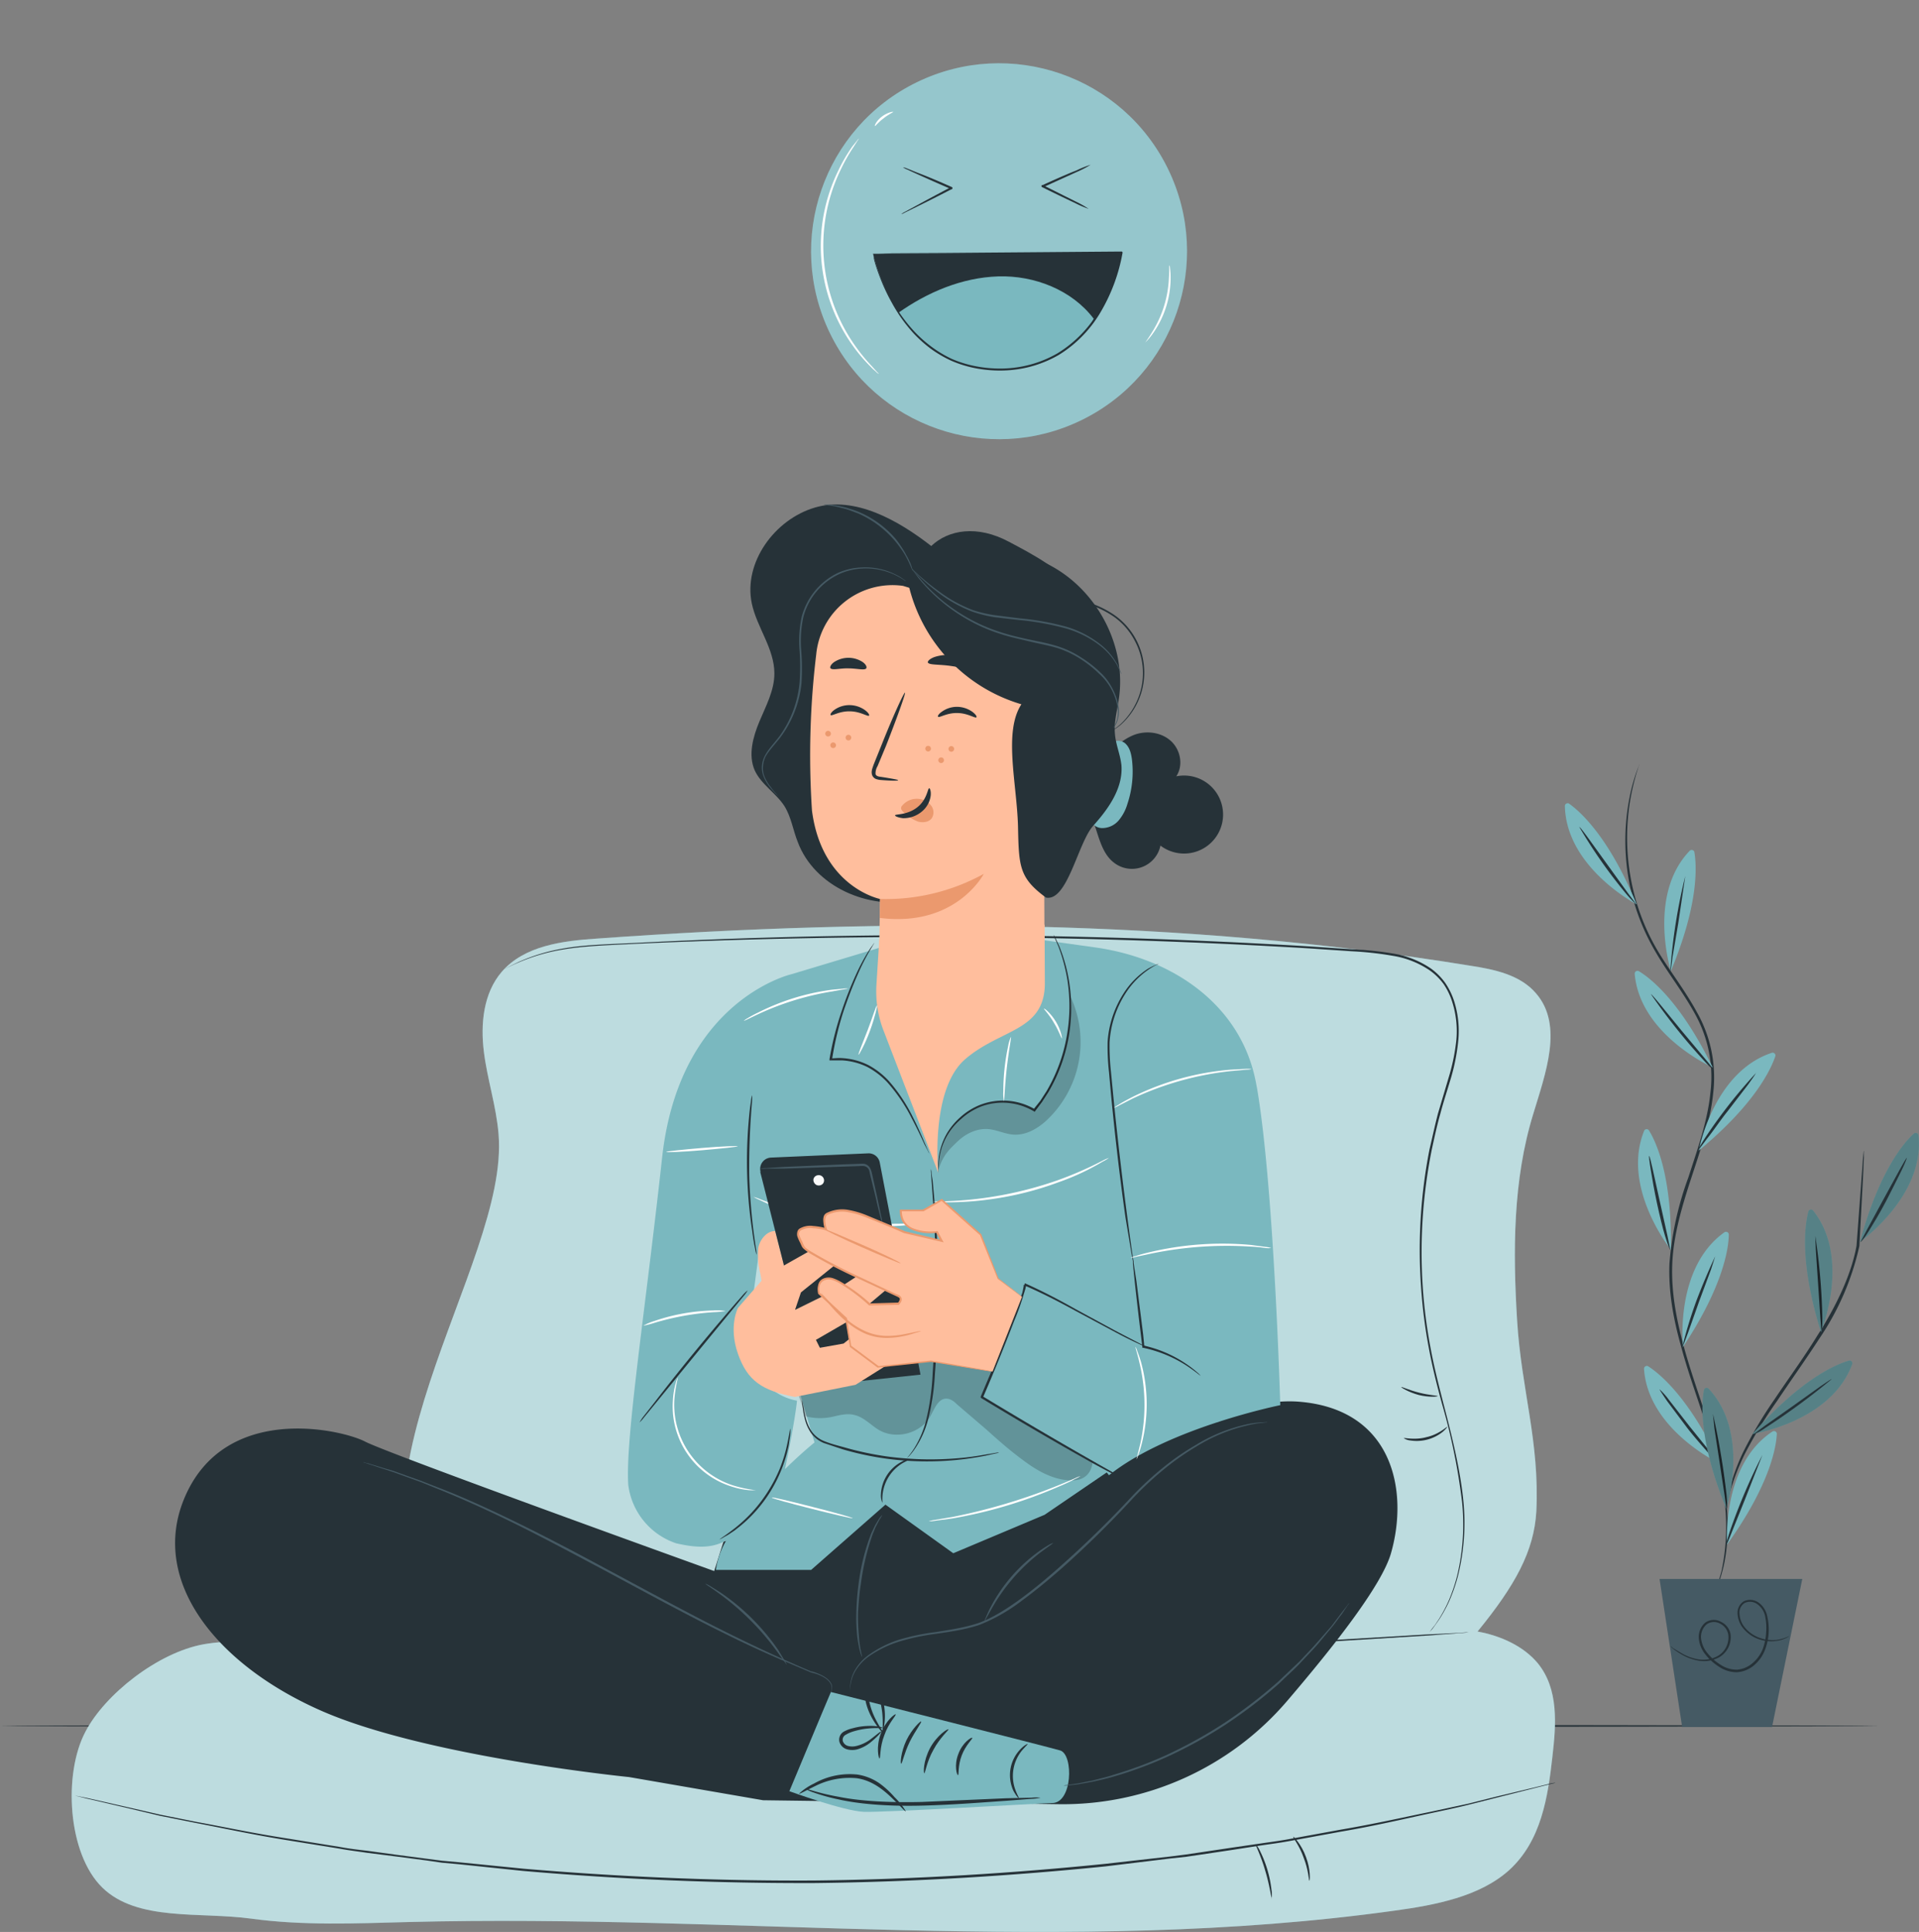 <svg xmlns="http://www.w3.org/2000/svg" width="679" height="683.6"><rect width="100%" height="100%" fill="#808080" stroke="none"/><defs><style>.a{fill:#263238}.b{fill:#7ab8bf}.c{opacity:.3}.d{fill:#455a64}.f{fill:#fff}.g{opacity:.2}.h{fill:#ffbe9d}.i{fill:#eb996e}</style></defs><g><g><path class="a" d="M665 610.7c0 .2-149 .4-332.5.4-183.7 0-332.5-.2-332.5-.4s148.8-.4 332.5-.4c183.6 0 332.4.2 332.4.4z"/></g><g><g><path class="a" d="M604.8 567.4a4.5 4.5 0 01.3-.8l1-2.1a53.5 53.5 0 003-8.5 75 75 0 00-.3-32.8 176 176 0 00-6.1-22c-2.6-8-5.6-16.2-8-25.2-2.5-9-4.4-18.7-4-28.9a113 113 0 016.7-30.5c3.3-10.2 6.8-20 7.8-30a45.8 45.8 0 00-5.5-27.9c-4.4-8-10-15-14.1-22.2a77.3 77.3 0 01-8.5-21.3 79.5 79.5 0 01-.5-33.1 61.7 61.7 0 013.5-11.7 4.6 4.6 0 01-.3.8l-.7 2.2a85.5 85.5 0 00-2.1 8.7 80.6 80.6 0 00.9 32.9 77 77 0 008.4 21c4.2 7.2 9.7 14 14.2 22.3a46.8 46.8 0 015.7 28.3c-1 10.2-4.5 20.2-7.8 30.3s-6.3 20.2-6.7 30.3 1.5 19.6 3.9 28.6c2.4 8.9 5.4 17.2 7.9 25a174 174 0 016 22.2c2.8 13.8 2 25.5-.1 33a49 49 0 01-3.1 8.6l-1.1 2a4.5 4.5 0 01-.4.8z"/></g><g><path class="b" d="M591.2 343.6s-8.4-26.9 6.7-42.6a1 1 0 011.6.4c.8 4.5 1.8 18-8.3 42.2z"/><g><path class="a" d="M596.3 310a23450.4 23450.4 0 01-2.5 16.8l-2 11.8c-.4 3-.6 5-.8 5a197 197 0 015.3-33.6z"/></g></g><g><g><path class="b" d="M601.1 407s5.1-27.7 25.9-34.5a1 1 0 011.2 1.1c-1.4 4.3-6.9 16.8-27.1 33.5z"/></g><g><path class="a" d="M621.3 379.6c.1.1-1 1.7-2.8 4.2l-7.3 9.5c-2.8 3.5-5 6.9-7.2 9.6l-3 4c-.2-.1.7-1.8 2.4-4.4a178.4 178.4 0 0118-22.9z"/></g></g><g><g><path class="b" d="M595.5 476.6s-3.1-28 14.7-40.6a1 1 0 011.5.7c0 4.5-1.7 18-16.2 39.9z"/></g><g><path class="a" d="M606.9 444.5l-1.5 4.7-4.2 11.3-4 11.3c-1.1 2.9-1.7 4.7-1.9 4.6a155.3 155.3 0 015-16.3 238.6 238.6 0 016.6-15.6z"/></g></g><g><g><path class="b" d="M611.1 546.5s-2.1-28.1 16.1-40a1 1 0 011.5.8c-.2 4.5-2.3 17.9-17.6 39.2z"/></g><g><path class="a" d="M623.6 514.8a25829.1 25829.1 0 01-6.2 15.8l-4.5 11.2c-1.1 2.8-1.8 4.6-2 4.6-.1 0 .3-2 1.3-4.9a207 207 0 0111.4-26.7z"/></g></g><g><path class="b" d="M579.1 320s-25-13-25.4-34.9a1 1 0 011.4-.8c3.7 2.6 14 11.4 24 35.7z"/><g><path class="a" d="M558.8 292.6c.2 0 1.3 1.4 3.2 4l7 9.7 7 9.7 3 4s-1.5-1.2-3.5-3.6a177 177 0 01-16.7-23.8z"/></g></g><g><path class="b" d="M606 377.7s-25.8-11.5-27.6-33.2a1 1 0 011.4-.9c3.9 2.3 14.7 10.5 26.2 34.1z"/><g><path class="a" d="M584 351.7c.2-.1 1.4 1.3 3.4 3.7l7.6 9.3 7.7 9.2c2 2.4 3.2 3.8 3 4s-1.5-1.2-3.6-3.5a213.4 213.4 0 01-18-22.7z"/></g></g><g><path class="b" d="M591.2 442.2s-17.7-22-9.4-42.2a1 1 0 011.6-.1c2.4 3.8 8.3 16 7.8 42.3z"/><g><path class="a" d="M583.5 409c.2 0 .6 1.8 1.3 4.8l2.6 11.8 2.6 11.7 1 4.9c-.2 0-.9-1.8-1.8-4.7s-1.9-7.1-2.9-11.7-1.7-8.8-2.2-11.8-.7-5-.6-5z"/></g></g><g><path class="b" d="M608.7 518s-25.6-12-27-33.7a1 1 0 011.4-.9c3.8 2.4 14.5 10.8 25.6 34.6z"/><g><path class="a" d="M587.2 491.6a25 25 0 013.3 3.7l7.4 9.5 7.5 9.3c2 2.4 3.2 4 3 4 0 .1-1.5-1.2-3.5-3.5s-4.9-5.5-7.8-9.2l-7.2-9.6s-2.8-4.1-2.7-4.2z"/></g></g><g><g><path class="a" d="M659.5 407.2a2 2 0 010 .6v1.8l-.3 6.9-1.3 24.4a94.7 94.7 0 01-14 32.5c-5.2 8-10.5 15.4-15.1 22.3a158 158 0 00-11.4 18.7 79.4 79.4 0 00-5.3 13.7l-1 4a7 7 0 01-.3 1.3 7 7 0 01.1-1.4l.8-4a72.6 72.6 0 015-14 149.2 149.2 0 0111.2-18.9c4.6-6.9 10-14.2 15-22.3 7-10.9 12.2-22 14-32l1.8-24.4.5-6.8.2-1.8a2.1 2.1 0 01.1-.6z"/></g><g><path class="b" d="M644.3 471.3s10.8-26-2.8-43a1 1 0 00-1.6.2c-1.2 4.4-3.4 17.8 4.4 42.8z"/><g><path class="a" d="M642.3 437.3a221.5 221.5 0 012.5 29c0 3-.1 5-.3 5l-.4-5-.8-12-.8-12-.2-5z"/></g><g class="c"><path d="M644.3 471.3s10.8-26-2.8-43a1 1 0 00-1.6.2c-1.2 4.4-3.4 17.8 4.4 42.8z"/></g></g><g><path class="b" d="M610.8 534s8.7-26.8-6.3-42.7a1 1 0 00-1.6.5c-.8 4.4-2 18 8 42.2z"/><g><path class="a" d="M606.1 500.3a270.3 270.3 0 014.8 28.6c.3 3.1.3 5 .1 5-.1 0-.4-1.8-.8-4.9l-1.8-11.9-1.8-11.8-.5-5z"/></g><g class="c"><path d="M610.8 534s8.7-26.8-6.3-42.7a1 1 0 00-1.6.5c-.8 4.4-2 18 8 42.2z"/></g></g><g><path class="b" d="M658 439.5s23.2-16.2 20.8-37.9a1 1 0 00-1.5-.6c-3.4 3-12.4 13.2-19.2 38.5z"/><g class="c"><path d="M658 439.5s23.2-16.2 20.8-37.9a1 1 0 00-1.5-.6c-3.4 3-12.4 13.2-19.2 38.5z"/></g><g><path class="a" d="M674.7 409.7c0 .1-.6 1.9-2 4.7s-3.2 6.5-5.4 10.7-4.4 7.8-6 10.4-2.9 4.1-3 4l2.3-4.4 5.7-10.5 5.8-10.6c1.5-2.7 2.4-4.3 2.6-4.3z"/></g></g><g><path class="b" d="M620.1 507.4s27.9-4.3 35.3-24.8a1 1 0 00-1-1.2c-4.4 1.2-17 6.3-34.3 26z"/><g class="c"><path d="M620.1 507.4s27.9-4.3 35.3-24.8a1 1 0 00-1-1.2c-4.4 1.2-17 6.3-34.3 26z"/></g><g><path class="a" d="M648.1 488a248 248 0 01-23.4 17.2 20.5 20.5 0 01-4.4 2.4l4-3 9.8-6.9 9.8-7c2.5-1.7 4.1-2.8 4.2-2.7z"/></g></g></g><g><path class="d" d="M587.2 558.7l8 52.4H627l10.7-52.4z"/></g><g><path class="a" d="M633.1 578.9l-.2.2a9 9 0 01-.9.5 11.7 11.7 0 01-3.5 1 13.1 13.1 0 01-5.9-.5 12.3 12.3 0 01-6.3-4.6 8.9 8.9 0 01-1.5-4.4 4.8 4.8 0 012.2-4.5 5.2 5.2 0 015.3.5 7.8 7.8 0 013 4.8 20.5 20.5 0 01.5 5.9 19.6 19.6 0 01-1.3 6 13.3 13.3 0 01-3.7 5.3 10.3 10.3 0 01-6.2 2.6 11.2 11.2 0 01-6.3-1.9 19.1 19.1 0 01-4.8-4.3 10.5 10.5 0 01-2.4-5.7 6.7 6.7 0 012.2-5.6 5.2 5.2 0 015.7-.3 6 6 0 013.3 4.2 8.2 8.2 0 01-4 8.3 11.3 11.3 0 01-7.8 1.1 17.6 17.6 0 01-5.5-2.1 29.3 29.3 0 01-3-2 6.4 6.4 0 01-1-1 8 8 0 011 .8l3.2 1.9a17.8 17.8 0 005.4 2 10.8 10.8 0 007.3-1.2 7.6 7.6 0 003.6-7.6 5.3 5.3 0 00-2.9-3.8 4.4 4.4 0 00-4.8.3 5.9 5.9 0 00-1.9 5 9.7 9.7 0 002.3 5.2 18.4 18.4 0 004.5 4 10.4 10.4 0 005.9 1.8 9.5 9.5 0 005.6-2.4 12.5 12.5 0 003.5-4.9 18.8 18.8 0 001.2-5.8 19.8 19.8 0 00-.3-5.6 7 7 0 00-2.7-4.4 4.4 4.4 0 00-4.6-.5 4 4 0 00-1.8 3.9 8.3 8.3 0 001.3 4 11.9 11.9 0 006 4.5 13 13 0 005.6.7 14.9 14.9 0 004.7-1.4z"/></g></g><g><path class="b" d="M157.3 581.7c-16.4-1.6-69-2.8-85.2.1s-35 17.7-41.9 31c-7.8 14.7-6.4 43 6 55.1s34.5 8.5 52.7 11 37 1.7 55.5 1.2c116.4-3 233.7 12 348.8-4 14.7-2 30.3-5 40.7-14.3 11.5-10.4 13.8-26 15.4-40.3 1.3-11.3 2.3-23.8-5.2-33-5-6-13-9.7-21.3-11.2 13.4-16.4 20-28.5 20.8-42.5 1.2-24.8-5.3-43.1-6.8-67.6s-1.5-49.6 5.7-73c4.3-14.3 10.8-31.4 1-42.7-5.6-6.6-14.8-8.5-23.3-9.8-101.9-16.6-205.9-17-308.9-9.6-12.2.8-25.8 2.5-33.8 11.8-6.5 7.6-7.5 18.4-6.3 28.2s4.4 19.3 5.2 29.2c4 46.8-62.4 126.9-19.1 180.5"/><g opacity=".5"><path class="f" d="M157.3 581.7c-16.4-1.6-69-2.8-85.2.1s-35 17.7-41.9 31c-7.8 14.7-6.4 43 6 55.1s34.5 8.5 52.7 11 37 1.7 55.5 1.2c116.4-3 233.7 12 348.8-4 14.7-2 30.3-5 40.7-14.3 11.5-10.4 13.8-26 15.4-40.3 1.3-11.3 2.3-23.8-5.2-33-5-6-13-9.7-21.3-11.2 13.4-16.4 20-28.5 20.8-42.5 1.2-24.8-5.3-43.1-6.8-67.6s-1.5-49.6 5.7-73c4.3-14.3 10.8-31.4 1-42.7-5.6-6.6-14.8-8.5-23.3-9.8-101.9-16.6-205.9-17-308.9-9.6-12.2.8-25.8 2.5-33.8 11.8-6.5 7.6-7.5 18.4-6.3 28.2s4.4 19.3 5.2 29.2c4 46.8-62.4 126.9-19.1 180.5"/></g><g><path class="a" d="M178.3 343s1.8-1 5.2-2.6a65.4 65.4 0 0116-4.8c7.2-1.3 16.1-1.5 26.4-2a2063.9 2063.9 0 01126.2-2.6c34.3.3 72 1.5 111.5 3.9l14.8 1a117.3 117.3 0 0114.5 1.5 33 33 0 0113.4 5.3 22.4 22.4 0 015 5 25 25 0 013.2 6.5A35 35 0 01516 368a70.6 70.6 0 01-2.6 13.4c-1.3 4.4-2.7 8.6-3.8 12.8-1.2 4.2-2.1 8.5-3 12.6a184.5 184.5 0 00-3.2 48.4 181.3 181.3 0 002.8 21.9c1.3 7 3 13.5 4.6 19.8 3.3 12.5 6 24 7 34.3a77.6 77.6 0 01-1.9 26.3 59.3 59.3 0 01-3.2 9.2 50.6 50.6 0 01-3.4 6.2l-1.4 2-1.1 1.5-1 1.1.9-1.2 1.1-1.4 1.4-2.1a52.2 52.2 0 003.3-6.2 59.6 59.6 0 003.1-9.1 77.7 77.7 0 001.7-26.2 217 217 0 00-7-34.3c-1.7-6.2-3.4-12.8-4.7-19.8a181.6 181.6 0 01-2.8-22 184.8 184.8 0 013-48.5c1-4.2 1.9-8.5 3-12.7l3.8-12.8a70.1 70.1 0 002.7-13.2 34.2 34.2 0 00-1.5-13.6 24.2 24.2 0 00-3-6.2 21.6 21.6 0 00-5-4.9 32.3 32.3 0 00-13-5.1 117 117 0 00-14.5-1.6l-14.7-1a2248.4 2248.4 0 00-237.7-1.7c-10.3.5-19.2.8-26.3 2a66.9 66.9 0 00-16 4.6 86.6 86.6 0 00-5.3 2.5z"/></g><g><path class="a" d="M550.2 630.9l-1.3.3-4 1-15 3.8-10.7 2.7c-4 1-8.4 1.9-13 2.9-9.3 2-19.9 4.5-31.7 6.5l-18.6 3.4c-3.2.6-6.5 1-9.8 1.5l-10.3 1.6-10.7 1.6-5.4.8-5.6.6-23 2.8c-31.6 3.2-66.4 5.5-103 5.9A1149 1149 0 01185 662l-23-2.4-5.6-.5-5.5-.8-10.7-1.4-10.3-1.3c-3.3-.5-6.7-.9-9.9-1.5l-18.6-3c-11.8-1.9-22.4-4.2-31.8-6l-13-2.6-10.9-2.6-15-3.5-4-1a38 38 0 01.1 0l4 .8 15 3.4 10.9 2.5 13 2.6c9.4 1.7 20 4 31.8 5.8l18.6 3c3.2.6 6.5 1 10 1.4l10.2 1.4 10.7 1.4 5.4.7 5.6.5 23 2.3c31.7 2.7 66.5 4.4 103.1 4.2 36.6-.4 71.4-2.7 103-5.9l23-2.6 5.5-.7 5.4-.8 10.7-1.6 10.3-1.5c3.3-.5 6.6-.9 9.8-1.5l18.6-3.4c11.8-2 22.4-4.4 31.7-6.3l13-2.8 10.8-2.7 15-3.6 4-1 1.3-.2z"/></g><g><g><path class="a" d="M157.3 581.7h.9l2.7.2 10.6.8 16.7 1c6.5.4 13.9 1 22 1.2 8.3.4 17.3.8 27 1l14.9.5 15.8.2c21.7.3 45.6.2 70.6-.4 50-1.2 95.3-3.8 128.1-5.6l38.8-2.3 10.6-.5 2.7-.2h1l-1 .1-2.7.2-10.6.8-38.8 2.4c-32.7 2-78 4.6-128.1 5.9-25 .5-48.9.6-70.6.3l-15.9-.2-15-.5c-9.6-.2-18.5-.7-26.7-1.1-8.2-.3-15.6-1-22.2-1.3s-12-.8-16.6-1.2l-10.6-.9-2.7-.2-1-.2z"/></g></g><g><path class="a" d="M450 671.7c-.2 0-.7-4.4-2.3-9.7-1.5-5.3-3.6-9.3-3.4-9.4a9.4 9.4 0 011.6 2.5 41.3 41.3 0 014 13.7 9.3 9.3 0 010 3z"/></g><g><path class="a" d="M463.3 665.5c-.2 0-.3-3.8-2-8.1-1.5-4.4-4-7.3-3.7-7.5.1-.1 2.9 2.7 4.5 7.2 1.7 4.5 1.4 8.4 1.2 8.4z"/></g><g><path class="a" d="M496.7 508.9c0-.3 3.8.8 8.1-.4 4.5-1 7.1-3.8 7.3-3.6 0 0-.5.8-1.7 1.8a14.7 14.7 0 01-11.3 3 5.4 5.4 0 01-2.4-.8z"/></g><g><path class="a" d="M495.8 490.8c.1-.2 2.8 1.1 6.4 2 3.5.9 6.5 1 6.5 1.2 0 .2-3 .5-6.7-.4-3.7-1-6.3-2.7-6.2-2.8z"/></g></g><g><g><g transform="translate(264.6)"><circle class="b" cx="66.5" cy="66.5" r="66.5" transform="rotate(-25.9 126.4 29)"/></g><g class="g" transform="translate(264.6)"><circle class="f" cx="66.5" cy="66.5" r="66.5" transform="rotate(-25.9 126.4 29)"/></g><g><path class="a" d="M318.9 75.8a5.8 5.8 0 011.2-.8l3.7-2a733.4 733.4 0 0112.7-6.8v.7a704.5 704.5 0 01-15.7-7 5.4 5.4 0 01-1.3-.7 5.3 5.3 0 011.4.4l3.7 1.5c3.2 1.2 7.5 3 12.2 5.1a.4.4 0 01.2.5.4.4 0 01-.1.2l-.7.3a693.3 693.3 0 01-16 8 5.7 5.7 0 01-1.3.6z"/></g><g><path class="a" d="M385.2 73.9a36.2 36.2 0 01-4.9-2.1 647 647 0 01-11.6-5.6.4.4 0 010-.7h.2c4.6-2.1 8.9-4 12-5.2a36.7 36.7 0 015-2 37 37 0 01-4.8 2.5l-11.9 5.4h-.2v-.7l11.6 5.8a36.2 36.2 0 014.6 2.6z"/></g><g><path class="a" d="M308.9 89.8l88-.4s-5.8 40.6-42.6 41.3-45.4-41-45.4-41z"/></g><g><path class="b" d="M387 112.8c-7.7-10.2-21-15.4-33.8-15s-25.1 5.6-35.5 13c0 0 11.5 20.4 36.6 20s32.7-18 32.7-18z"/></g><g><path class="a" d="M308.9 89.8a3.6 3.6 0 01.1.5l.5 1.6c.4 1.4 1 3.4 2 6a71.2 71.2 0 004.4 9 55.8 55.8 0 008 10.8 46.6 46.6 0 005.7 5 42.1 42.1 0 007.2 4.3 40.5 40.5 0 008.5 2.6 45 45 0 009.5.8 40.4 40.4 0 0019.4-5.4 43.2 43.2 0 0015-15.6 62.2 62.2 0 007.2-20l.4.4h-87.5a4.1 4.1 0 01-.4 0 2.6 2.6 0 01.4 0h1.2l5-.2 18.4-.1 63-.5a.4.4 0 01.3.4 62.7 62.7 0 01-7.4 20.4 43.8 43.8 0 01-15.2 15.8 41 41 0 01-19.8 5.5 45.6 45.6 0 01-9.6-.8 41 41 0 01-8.7-2.7 42.7 42.7 0 01-7.3-4.3 46.9 46.9 0 01-5.8-5.2 55.4 55.4 0 01-7.8-10.9 68.7 68.7 0 01-4.3-9.2 62.8 62.8 0 01-2-6l-.3-1.7a3 3 0 01-.1-.5z"/></g><g><path class="f" d="M311 132.3a4.2 4.2 0 01-.8-.5c-.4-.5-1.2-1-2-1.9a56.6 56.6 0 01-6.4-7.5 60.6 60.6 0 01-5.2-62 56.6 56.6 0 015-8.6l1.7-2.1a4 4 0 01.6-.7 4.3 4.3 0 01-.5.8L302 52a64.1 64.1 0 00-4.8 8.6 61.5 61.5 0 005.2 61.5 64.2 64.2 0 006.2 7.6l1.8 2a4.3 4.3 0 01.6.6z"/></g><g><path class="f" d="M316 39.6c0 .2-1.7.9-3.4 2.3-1.8 1.3-2.9 2.8-3 2.7-.3-.1.6-2 2.5-3.4s3.9-1.8 4-1.6z"/></g><g><path class="f" d="M405.2 121.2s1-1.3 2.4-3.6a39.2 39.2 0 006-19.4c.2-2.7 0-4.3.2-4.3a3.3 3.3 0 01.2 1.1 23.3 23.3 0 01.2 3.2 34.2 34.2 0 01-6.2 19.7 23.6 23.6 0 01-2 2.5l-.8.8z"/></g></g></g><g><g><g><path class="a" d="M391.1 269.4a19.5 19.5 0 0110-9.3c4.3-1.7 9.6-1.1 13.1 2s4.6 8.7 2 12.6a13.8 13.8 0 11-5.6 24.5 10.3 10.3 0 01-16.5 6c-7-5.4-5.3-18-13-22.3"/></g><g><path class="b" d="M385.7 289.8a27.1 27.1 0 007.2-22.8 5.7 5.7 0 010-3.4c1-1.8 3.8-1.9 5.3-.5s2 3.4 2.3 5.5a36.1 36.1 0 01-1.6 15.9 16.1 16.1 0 01-3 5.7 7.7 7.7 0 01-5.6 2.8 4.5 4.5 0 01-4.6-3.2"/></g><path class="a" d="M381 210.6c-2.8-8-16.5-14.9-24-18.9-11.2-6-21.4-4.3-27.5 1.5-11.7-9.1-27-17.8-41.2-13.6S263 199 266 213.5c1.8 8.5 8 16 8 24.8 0 6-3 11.5-5.3 17s-4 11.8-1.7 17.2c2.3 5.1 7.6 8.1 10.6 12.8 2.4 3.9 3 8.5 4.7 12.7 5.9 15.7 24.9 24 41.3 20.6s29.8-16.2 37-31.3 9.4-32.2 9.7-49"/><g><path class="h" d="M319.5 207.3a27.1 27.1 0 00-30.7 24.3 297 297 0 00-1.5 55.2c3.5 27.2 24.1 31.3 24.1 31.3l-.4 22a29.3 29.3 0 0027.6 29.8 29.3 29.3 0 0031-29.5l-.5-118"/><g><path class="i" d="M311.4 318.1a71.8 71.8 0 0036.7-8.9s-9.8 19-36.8 15.6z"/></g><g><path class="a" d="M328.3 234.4c.4 1 4.1.6 8.5 1.3 4.4.6 7.9 2 8.5 1 .2-.4-.3-1.3-1.7-2.4a14.9 14.9 0 00-13-1.8c-1.6.6-2.4 1.4-2.3 1.9z"/></g><g><path class="a" d="M293.8 236.4c.7.9 3.3 0 6.4.1 3 0 5.7.8 6.3 0 .3-.5-.1-1.4-1.2-2.2a9.2 9.2 0 00-10.2 0c-1.1.8-1.5 1.7-1.3 2.1z"/></g></g><g><path class="i" d="M327.4 264.9a1 1 0 101-1 1 1 0 00-1 1z"/></g><g><path class="i" d="M299.2 261a1 1 0 101-1 1 1 0 00-1 1z"/></g><g><path class="i" d="M293.8 263.7a1 1 0 101-1 1 1 0 00-1 1z"/></g><g><path class="i" d="M292 259.6a1 1 0 101-1 1 1 0 00-1 1z"/></g><g><path class="i" d="M332 269a1 1 0 101-1 1 1 0 00-1 1z"/></g><g><path class="i" d="M335.6 265a1 1 0 101-1 1 1 0 00-1 1z"/></g><g><path class="a" d="M320.7 203a57.8 57.8 0 0040.7 46.2c-6.4 9.8-1.6 28-1.2 43.2.3 14.2.4 18.2 9.9 25.2 7.6 1.5 11.3-19.4 16.7-25.4s10.6-13.3 10-21.4c-.4-3.8-2-7.3-2.3-11.1-.4-4.2.8-8.3 1.4-12.5 2.7-18.4-7.4-37.8-23.7-46.8s-37.5-7.7-53 2.6"/></g><g><path class="d" d="M393.8 257.7a6.2 6.2 0 00.7-.8 7.8 7.8 0 001.1-2.7c.7-2.5.2-6.4-1.9-10.4a20.7 20.7 0 00-4.5-6 41.2 41.2 0 00-6.7-5.2 34.4 34.4 0 00-8.5-4c-3.2-1-6.5-1.6-9.8-2.3s-6.7-1.5-9.8-2.5a60 60 0 01-8.6-3.4 63.4 63.4 0 01-13.2-8.6 64.4 64.4 0 01-7.5-7.6l-1.8-2.2a6.3 6.3 0 00-.7-.8 6.1 6.1 0 00.6.9l1.7 2.3a59.2 59.2 0 007.4 7.7 62.2 62.2 0 0013.2 8.8 59.4 59.4 0 008.8 3.5c3 1 6.4 1.7 9.7 2.5s6.7 1.4 9.8 2.3a34.2 34.2 0 018.4 3.9 41.2 41.2 0 016.6 5.2 20.4 20.4 0 014.5 5.7c2.1 4 2.6 7.7 2 10.2a9.4 9.4 0 01-1.5 3.5z"/></g><g><path class="d" d="M322.6 201.2a4.7 4.7 0 00.6.7l1.8 1.8a74.4 74.4 0 007 6 47.9 47.9 0 0012 6.7 45.7 45.7 0 008 2l8.7 1a96.6 96.6 0 0116.6 3 36.1 36.1 0 0112 6.1 23.4 23.4 0 016 7 21.3 21.3 0 011.1 2.3 4.9 4.9 0 00.4.8 4.6 4.6 0 00-.3-.9 17.2 17.2 0 00-1-2.3 22.8 22.8 0 00-5.9-7.2 35.9 35.9 0 00-12.2-6.4 93.8 93.8 0 00-16.6-3l-8.7-1.1a45.8 45.8 0 01-7.8-1.8 48.8 48.8 0 01-12-6.6 86.6 86.6 0 01-7.2-5.8l-1.8-1.7a4.6 4.6 0 00-.7-.6z"/></g><g><path class="d" d="M291.6 178.7s2.3 0 6 1a26.4 26.4 0 012.9.8l3.2 1.2a36.2 36.2 0 0112.8 9.5 34.6 34.6 0 012.1 2.7 27 27 0 011.7 2.6c1.8 3.2 2.5 5.5 2.6 5.4a8.2 8.2 0 00-.4-1.6 13.4 13.4 0 00-.7-1.7 22.2 22.2 0 00-1.2-2.3 25 25 0 00-1.6-2.7 32.9 32.9 0 00-2-2.8 34.9 34.9 0 00-13-9.6 33 33 0 00-3.4-1.2 25 25 0 00-3-.8 22.5 22.5 0 00-2.5-.4 13.4 13.4 0 00-1.9-.2 8 8 0 00-1.6 0z"/></g><g><path class="d" d="M275.8 282.1a1 1 0 00-.2-.2l-.6-.6c-.5-.6-1.3-1.4-2.1-2.6a14.7 14.7 0 01-2.6-4.5 8.2 8.2 0 01-.3-3.2 9 9 0 011-3.5c1.3-2.2 3.3-4.2 5.2-6.7a38.4 38.4 0 007.4-19.1 79.3 79.3 0 00-.1-11.6 40.5 40.5 0 01.7-11.5 22.9 22.9 0 014.8-9.4 23.1 23.1 0 017.6-5.9 22 22 0 018-2.1 24 24 0 0112 2.2 25.7 25.7 0 012.9 1.6l.7.5a1.2 1.2 0 00.3.1 17 17 0 00-3.8-2.4 23.7 23.7 0 00-12-2.4 22.2 22.2 0 00-8.4 2 24 24 0 00-12.7 15.7 40.7 40.7 0 00-.7 11.6 80.2 80.2 0 010 11.5 38.3 38.3 0 01-7.1 18.9c-1.8 2.4-3.9 4.5-5.1 6.8a9.4 9.4 0 00-1.1 3.6 8.6 8.6 0 00.4 3.4 14.6 14.6 0 002.7 4.6 30.6 30.6 0 002.2 2.4l.7.6a1.1 1.1 0 00.2.2z"/></g><g><path class="a" d="M392.4 259.2a1.3 1.3 0 00.3-.1l.8-.5a21.8 21.8 0 003-2.1 25 25 0 007.2-11 24.8 24.8 0 00-9.3-27.8 34.8 34.8 0 00-11.3-5.1 62.9 62.9 0 00-12.4-1.8c-4-.3-7.9-.3-11.5-.5a99.5 99.5 0 01-10.4-.8 46.6 46.6 0 01-8.8-2 31.2 31.2 0 01-11.3-6.6 27 27 0 01-2.4-2.7l-.6-.7a1.2 1.2 0 00-.2-.3 18.5 18.5 0 003 3.8 30.5 30.5 0 0011.3 6.9 46.4 46.4 0 008.9 2.1 98.2 98.2 0 0010.4.9c7.4.3 15.6.1 23.8 2.3a34.4 34.4 0 0111.2 5 24 24 0 017.4 8.5 24.2 24.2 0 011.8 18.7 25.2 25.2 0 01-7 11 25.5 25.5 0 01-2.8 2.1l-.8.5a1.2 1.2 0 00-.3.2z"/></g><g><path class="a" d="M293.9 253c.4.5 3-1.4 6.8-1.3 3.7 0 6.4 2 6.8 1.5.2-.2-.2-1-1.4-1.9a9.5 9.5 0 00-5.4-1.8 9.1 9.1 0 00-5.5 1.7c-1.1.8-1.5 1.6-1.3 1.8z"/></g><g><path class="a" d="M332 253.6c.3.5 3-1.4 6.7-1.3 3.7 0 6.4 2 6.8 1.5.2-.2-.2-1-1.4-1.9a9.5 9.5 0 00-5.4-1.8 9.1 9.1 0 00-5.4 1.7c-1.2.8-1.6 1.6-1.4 1.8z"/></g><g><path class="a" d="M317.8 276.1c0-.2-2.2-.6-6-1.2-1-.1-1.8-.3-2-1a4.9 4.9 0 01.7-2.8l3-7.2c4-10.2 7-18.6 6.7-18.8s-4.1 8-8.2 18.3l-2.9 7.2c-.3 1-1 2.3-.5 3.7a2.4 2.4 0 001.5 1.4 6.5 6.5 0 001.6.3c3.8.3 6.1.3 6.1.1z"/></g><g><path class="i" d="M319.2 285.1a6.7 6.7 0 016.1-2.4 6.1 6.1 0 014.2 2.4 3.9 3.9 0 01.2 4.4c-1 1.4-3.1 1.7-4.9 1.2a14.1 14.1 0 01-4.7-3 4.1 4.1 0 01-1-1 1.2 1.2 0 010-1.5"/></g><g><path class="a" d="M328.8 278.9c-.6 0-.7 4-4.3 6.8s-7.8 2.3-7.8 2.8c0 .3 1 .8 2.8 1a10 10 0 006.5-2.2 8.8 8.8 0 003.3-5.7c.2-1.7-.3-2.7-.5-2.7z"/></g></g><g><path class="a" d="M297.3 531.5l-41.3 14-3.3 10.4s-115.3-41.5-123.5-45.8S79 496 65 530.7c-11.7 29 11.6 58.3 48.6 74.6s109 23.5 109 23.5L270 637l104.8 1.4a104.5 104.5 0 0080.6-36.5c16.5-19.3 33.6-41 36.8-52.4 6.3-22.1.6-50.7-32.3-53.5S373.6 531 373.6 531l-20.3-5.6z"/><g><path class="d" d="M294 598.7a4.1 4.1 0 01.2-.7 3.2 3.2 0 00-.2-2c-.8-1.8-3.4-3.4-7-4.2-7-3-17.8-7.4-30.4-13.7-12.7-6.2-27.4-14.2-43-22.6-11.5-6.1-22.3-11.9-32.3-16.8s-19.2-9-27-12.1l-5.7-2.3-5-1.8-4.4-1.6-3.7-1.2-5.2-1.7-1.4-.5a2.2 2.2 0 01-.4-.1 2.1 2.1 0 01.5 0c.3.2.8.3 1.3.4l5.2 1.6 3.8 1.1 4.4 1.6 5.1 1.8 5.6 2.2c8 3 17.1 7.1 27.2 12s21 10.6 32.3 16.7c15.7 8.4 30.3 16.4 43 22.7 12.6 6.3 23.2 11 30.3 14v-.1c3.5 1 6.2 2.6 7 4.5a3.2 3.2 0 01.1 2.1 4.2 4.2 0 01-.2.7z"/></g><g><path class="d" d="M448.2 503.3a2.2 2.2 0 01-.4 0l-1.4.2a33.6 33.6 0 00-5.2.9 59.9 59.9 0 00-18 7.5 91.6 91.6 0 00-11 7.7A117.1 117.1 0 00401 530a351.3 351.3 0 01-25.3 24.9c-4.8 4.2-9.5 8.1-14.3 11.6a61.2 61.2 0 01-15 8.5c-5.2 1.7-10.4 2.4-15.2 3.1a80 80 0 00-13.2 2.8 39 39 0 00-10 4.8 17.4 17.4 0 00-5.6 6 13.6 13.6 0 00-1.5 5v1.4a2.1 2.1 0 010 .4 2.1 2.1 0 010-.4l-.1-1.4a13.1 13.1 0 011.4-5.2 17.4 17.4 0 015.6-6.2 38.8 38.8 0 0110-5 79.2 79.2 0 0113.3-2.8c4.8-.8 10-1.5 15.1-3.2 5-1.8 10-5 14.7-8.4 4.8-3.5 9.5-7.4 14.2-11.6a364 364 0 0025.4-24.8 116 116 0 0111.4-10.5 90.3 90.3 0 0111.2-7.7 58.4 58.4 0 0118-7.3 30 30 0 015.4-.7l1.4-.1a2.2 2.2 0 01.4 0z"/></g><g><path class="d" d="M305 586.3a10.1 10.1 0 01-.7-2 19.2 19.2 0 01-.5-2.3 27.8 27.8 0 01-.5-3.1 64.8 64.8 0 01-.3-8.3 93.2 93.2 0 01.8-10.2 75.6 75.6 0 014.5-17.9l1.4-2.9 1.2-2a10 10 0 011.3-1.6 10.5 10.5 0 01-1 1.7l-1.1 2.1c-.5.9-.8 1.9-1.3 3a85 85 0 00-4.2 17.7c-.6 3.6-.8 7-1 10a74 74 0 00.3 8.3c.3 4.7 1.3 7.5 1.1 7.5z"/></g><g><g><path class="b" d="M294 598.7s78 19.7 81.2 20.7c4.7 1.6 4.3 18.7-3 18.6-3.4 0-59.5 3.4-66.6 3.1s-26.3-7.3-26.3-7.3l11.7-28z"/></g><g><path class="a" d="M327 627.5c.4 0 .8-4 3.3-8.4 2.3-4.3 5.5-7 5.3-7.2-.2-.3-4 2-6.5 6.6-2.5 4.7-2.4 9-2 9z"/></g><g><path class="a" d="M318.9 624c.3.1 1-3.6 3-7.7 2-4 4.4-7 4-7.2-.1-.2-3.1 2.4-5.2 6.7-2 4.3-2.2 8.3-1.8 8.3z"/></g><g><path class="a" d="M311.2 622.2c.4 0 0-3.9 1.7-8.2 1.5-4.4 4.3-7 4-7.4-.1-.3-3.6 2.2-5.3 7-1.7 4.6-.7 8.7-.4 8.6z"/></g><g><path class="a" d="M312.4 612.2c.1 0 .8-2.2.7-5.8a27.2 27.2 0 00-1-6.3 26.5 26.5 0 00-1.2-3.6 4.3 4.3 0 00-1.3-1.9 2 2 0 00-2.6.2 3.4 3.4 0 00-1 2.2 15.2 15.2 0 000 2 17.2 17.2 0 00.5 3.9 23 23 0 002.5 5.8c1.9 3.1 3.5 4.7 3.6 4.6.2 0-1.2-1.9-2.8-5a25.5 25.5 0 01-2.1-5.7 17 17 0 01-.5-3.5c0-1.2 0-2.7.7-3.3a.8.8 0 011-.1 3.3 3.3 0 01.9 1.3 28.5 28.5 0 011.2 3.4 31.2 31.2 0 011.2 6c.3 3.5 0 5.7.2 5.8z"/></g><g><path class="a" d="M312.3 611.4c0-.2-1.9-.8-5-.7a22.5 22.5 0 00-5.5.8 12.1 12.1 0 00-3.2 1.2 3.3 3.3 0 00-1.6 3.6 3.9 3.9 0 002.8 2.7 7 7 0 003.5 0 13.3 13.3 0 005-2.7c2.4-2 3.6-3.5 3.5-3.6-.2-.2-1.6 1.1-4 2.9a13.8 13.8 0 01-4.8 2.2 6.1 6.1 0 01-2.9 0 2.6 2.6 0 01-1.9-1.8 2 2 0 011.1-2.2 11.7 11.7 0 012.8-1.2 26 26 0 015.2-1c3-.3 5 0 5-.2z"/></g><g><path class="a" d="M339 628.1c.3 0-.1-3.4 1.3-7 1.4-3.7 4-5.9 3.7-6.2-.2-.3-3.4 1.6-4.9 5.7-1.6 4-.5 7.7-.1 7.5z"/></g><g><path class="a" d="M285 633a16 16 0 003 1.3 66.7 66.7 0 008.7 2.4c7.4 1.7 18 2.5 29.6 2.2s22-1.2 29.7-1.7l9-.7a16.2 16.2 0 003.2-.4 16.2 16.2 0 00-3.3 0l-9 .2-29.6 1.3c-11.6.3-22-.3-29.4-1.8-7.5-1.3-11.9-3.1-12-2.9z"/></g><g><path class="a" d="M282.7 634.7c.1.2 2.2-1 5.7-2.7a27 27 0 0114.7-2.8c5.8.8 10 4.6 12.8 7.3 2.8 2.7 4.4 4.6 4.6 4.4a24 24 0 00-4-5 30.8 30.8 0 00-5.2-4.8 18.4 18.4 0 00-8-3.2 25.7 25.7 0 00-15.3 3.2 20.5 20.5 0 00-5.3 3.6z"/></g><g><path class="a" d="M360.5 636.3c.2 0-.5-1-1.2-2.9a14.2 14.2 0 012.3-14c1.2-1.4 2.1-2.2 2-2.3 0-.1-1.2.4-2.6 1.9a13.2 13.2 0 00-2.4 14.7c1 1.8 1.8 2.7 2 2.6z"/></g></g><g><path class="d" d="M477.5 567.1a7.5 7.5 0 01-.7 1l-2 3c-1 1.2-2 2.8-3.5 4.6l-4.8 5.8c-1.8 2.1-4 4.3-6.2 6.7-2.2 2.4-4.9 4.7-7.5 7.3a170.2 170.2 0 01-19.1 14.7 159.8 159.8 0 01-21.1 11.6 138.8 138.8 0 01-18.5 6.8c-2.7.8-5.1 1.3-7.3 1.8l-5.6 1-3.6.4a7.6 7.6 0 01-1.3 0 7.7 7.7 0 011.3-.2l3.5-.5 5.6-1.1c2.1-.6 4.6-1.1 7.3-2a145.4 145.4 0 0018.3-6.8 164.8 164.8 0 0021-11.6 176.3 176.3 0 0019-14.6l7.6-7.2c2.2-2.4 4.4-4.6 6.2-6.7l5-5.7 3.4-4.5 2.2-2.8a7.7 7.7 0 01.8-1z"/></g><g><path class="d" d="M278.4 589.1l-3.5-4.8a92.6 92.6 0 00-20.4-20.4c-3-2.2-5-3.4-4.9-3.5a6.6 6.6 0 011.5.7l3.7 2.3a77.6 77.6 0 0120.6 20.5l2.3 3.8a6.5 6.5 0 01.7 1.4z"/></g><g><path class="d" d="M372.7 546l-4.4 3.2A65.8 65.8 0 00351 569l-2.7 4.8a5.3 5.3 0 01.5-1.4 38.9 38.9 0 011.7-3.7 56.7 56.7 0 0117.3-19.9 39.4 39.4 0 013.4-2.2 5.3 5.3 0 011.4-.6z"/></g></g><g><g><path class="b" d="M392.4 522c21-16.8 60.6-24.8 60.6-24.8s-2.2-76.8-8.2-112l-.5-2.6c-5.4-27.2-29.5-43.6-57-47.4l-18.6-2.6-55 2-33.6 10.1s-39.6 9-45.8 64.7c-6 54.7-13.1 99.8-12 116a25.1 25.1 0 0017 20.7c5.4 1.2 12 2.3 17.7-1.1a28.8 28.8 0 00-3.7 10.5H287l26.3-23.1 24 17.2 32.3-13.6 22-15m-113.8-1.2v-.2c3.8-18.5 4.2-24 4.2-24s-19.8-2.4-16.6-28.8l3-22.7 19.8 66.3s-4.6 3.7-10.4 9.4z"/></g><g class="g"><path d="M347.4 494.3l6.2-15.5c-6.8-3-9.2-3-16.6-4a79.7 79.7 0 00-55.9 14.7l4 11.6.2.1a20.2 20.2 0 009.3.1c2.6-.6 5.3-1.3 7.8-.6 3.4.8 5.8 3.7 8.8 5.4 6.1 3.4 14.8 1 18.1-5.2 1.4-2.5 2.7-6.1 5.6-6 1.4 0 2.7 1 3.7 2l10.5 9c4.2 3.8 8.3 7.4 12.8 10.7 5.3 4 11.3 7.4 17.9 7.2s6.8-6.5 6.8-6.5z"/></g><g><path class="h" d="M311.1 332.7l-1 15.9a38.3 38.3 0 002.5 16L332 415s-3-29.4 9.5-40.2 28-9.8 28.2-26.6l-.1-21-26.7-5.3z"/></g><g><path class="a" d="M410 341a6.4 6.4 0 01-1 .5 25.5 25.5 0 00-2.8 1.7 29.3 29.3 0 00-8.2 8.7 36 36 0 00-5.4 16.9 83.2 83.2 0 00.5 10.5l1.1 11.4a1408.6 1408.6 0 006.3 51.9l.5 3.2a6.5 6.5 0 01.1 1.2 6.3 6.3 0 01-.3-1.1l-.6-3.3-2-12a968.5 968.5 0 01-5.8-51.2 81.8 81.8 0 01-.5-10.7 36.2 36.2 0 015.6-17.1 28.6 28.6 0 018.5-8.7 20.6 20.6 0 013-1.5 6.2 6.2 0 011-.4z"/></g><g><path class="a" d="M403 526a1.1 1.1 0 01-.3-.1l-.9-.4a283.9 283.9 0 01-15.2-7.8 1254 1254 0 01-39.4-23l-.2-.2v-.3l5.7-13.5a720.5 720.5 0 009-23.2 29.7 29.7 0 00.5-2.4 3.2 3.2 0 000-.3v-.2l.2.2.3-.7c6.7 3 12.7 6.2 18 9.2l14 7.6 9.2 4.8 2.5 1.2a5.8 5.8 0 01.8.4 5.4 5.4 0 01-.9-.3l-2.5-1.1c-2.2-1-5.4-2.5-9.3-4.6l-14-7.5c-5.3-2.9-11.4-6.1-18.1-9l.2-.7a.6.6 0 01.3.2 1.3 1.3 0 010 .2 2 2 0 01.1.3 3.9 3.9 0 010 .4l-.2.9-.5 1.6a87.3 87.3 0 01-3.5 9.8 676 676 0 01-11 27l-.2-.5a1683.6 1683.6 0 0051 29.7l3.3 1.7.8.4a1 1 0 01.3.2z"/></g><g><path class="a" d="M267.7 444a12.4 12.4 0 01-.5-2.1c-.3-1.4-.7-3.5-1-6a164.6 164.6 0 01-1.2-40.2c.2-2.6.5-4.6.7-6a12 12 0 01.4-2.2 12.4 12.4 0 010 2.2 271.4 271.4 0 00-1 26.1 205.8 205.8 0 002.4 26 12 12 0 01.2 2.3z"/></g><g><path class="a" d="M264.5 456.7a13.5 13.5 0 01-1.4 1.9 9050.2 9050.2 0 00-17.6 21.4L232 496.5l-4.1 5a13.5 13.5 0 01-1.6 1.8 13.8 13.8 0 011.3-2l4-5.1a780.7 780.7 0 0131.1-37.8 13.7 13.7 0 011.7-1.7z"/></g><g><path class="a" d="M279.6 505.6a8.8 8.8 0 010 1.9 19.1 19.1 0 01-.3 2.2c-.1.8-.2 1.8-.5 2.9a47.5 47.5 0 01-2.3 7.4 49.8 49.8 0 01-10.1 15.8 47.6 47.6 0 01-5.8 5.2c-.8.7-1.7 1.2-2.4 1.7a19.4 19.4 0 01-1.9 1.1 8.9 8.9 0 01-1.7.9c0-.1 2.3-1.5 5.7-4.2a53 53 0 005.6-5.2 52.6 52.6 0 0010-15.6 53 53 0 002.3-7.2c1-4.3 1.3-7 1.4-7z"/></g><g><path class="a" d="M372.8 330.8a6.7 6.7 0 01.6 1l1.4 3a57 57 0 013.4 12 59.2 59.2 0 01.2 18.4 58.5 58.5 0 01-7.5 21.3l-2.2 3.4-2.4 3.2-.2.3-.3-.2a21.8 21.8 0 00-18.6-1.7 22.6 22.6 0 00-7.1 4.4 22.4 22.4 0 00-7.9 15.3l-.2 3.8a5 5 0 010-1 26.6 26.6 0 010-2.8 23.2 23.2 0 013-10.1 24 24 0 014.7-5.7 23 23 0 017.2-4.5 22.4 22.4 0 0119.3 1.6h-.5l2.4-3 2.2-3.4a58.6 58.6 0 007.4-21 60.1 60.1 0 000-18.2 61.4 61.4 0 00-3.2-12l-1.3-3a6.8 6.8 0 01-.4-1.1z"/></g><g><path class="a" d="M328.9 408.3a4.8 4.8 0 01-.5-.9l-1.3-2.5c-1-2.2-2.5-5.4-4.5-9.2A59.5 59.5 0 00314 383a27.3 27.3 0 00-7-5.4 23.2 23.2 0 00-9.2-2.4h-4.3v-.4a107.6 107.6 0 014.3-17 129.4 129.4 0 015.1-13 69.6 69.6 0 014.5-8.4 24.7 24.7 0 011.4-2 4 4 0 01.6-.8l-1.8 3a82.2 82.2 0 00-4.2 8.4c-1.6 3.6-3.3 8-5 13a111.2 111.2 0 00-4 16.9l-.5-.4c1.3 0 2.6-.2 4-.1a23.8 23.8 0 019.4 2.5 27.7 27.7 0 017.2 5.6 58 58 0 018.5 12.8c2 3.9 3.3 7.1 4.3 9.4l1.1 2.5a4.6 4.6 0 01.4 1z"/></g><g class="g"><path d="M332 414c1.7-5.3 3.8-7.2 6.7-10s6.7-4.7 10.7-4.5c3.4.2 6.5 2 9.9 2 3.9 0 7.5-2 10.5-4.6a38 38 0 009.1-44 59.7 59.7 0 01-13.1 40 22.8 22.8 0 00-23.1.6A23.6 23.6 0 00332 414"/></g><g><path class="a" d="M400.8 445.5a11.1 11.1 0 01.4 2l.9 5.8 2.4 19 .4 4.2-.3-.4a43.2 43.2 0 0115.1 6.5 37.3 37.3 0 013.9 3 7.5 7.5 0 011.2 1.2c0 .1-1.9-1.6-5.3-3.8a45.7 45.7 0 00-15-6.1h-.3v-.3l-.5-4.1a1393 1393 0 01-2.2-19l-.6-5.9a11 11 0 010-2.1z"/></g><g><path class="a" d="M353.5 514a3.2 3.2 0 01-.8.2l-2.3.5c-2 .5-4.9 1-8.5 1.5a107.2 107.2 0 01-28.5-.1 105.2 105.2 0 01-15.3-3.3l-6.6-2.2a10.5 10.5 0 01-4.7-3.8 15 15 0 01-2-4.6 27.5 27.5 0 01-.7-3.6 38 38 0 01-.3-2.4 3.3 3.3 0 010-.8l.6 3.1a31.2 31.2 0 00.8 3.6 14.8 14.8 0 002 4.4 10 10 0 004.6 3.5c2 .8 4.2 1.4 6.5 2a110.3 110.3 0 0015.2 3.3 114.6 114.6 0 0028.3.4c3.7-.4 6.6-1 8.6-1.3l2.3-.4a3.3 3.3 0 01.8 0z"/></g><g><path class="a" d="M322 516.3c0 .2-1 .5-2.6 1.4a14.8 14.8 0 00-7.1 11c-.2 1.8 0 3-.1 3a6.2 6.2 0 01-.5-3 13.6 13.6 0 017.4-11.5 6.2 6.2 0 012.9-.9z"/></g><g><path class="a" d="M329.4 413.7a5.5 5.5 0 01.2 1c0 .8.2 1.8.4 3l1 11.2a394.7 394.7 0 01-.2 57.3 82.7 82.7 0 01-2.5 16.4 33.5 33.5 0 01-4.7 10.2 22.3 22.3 0 01-1.9 2.4 5.3 5.3 0 01-.8.7s1-1 2.5-3.3a35 35 0 004.3-10.1A85.8 85.8 0 00330 486a464.1 464.1 0 00.4-57.1l-.8-11.2-.2-3a5.4 5.4 0 010-1z"/></g><g><path class="f" d="M261 405.6c0 .2-5.6.8-12.6 1.4s-12.7.8-12.7.6 5.6-.8 12.6-1.4 12.7-.8 12.8-.6z"/></g><g><path class="f" d="M328.8 432.3a15.4 15.4 0 01-2.4.5 80.3 80.3 0 01-17 1 107.2 107.2 0 01-24.6-3.5 77.9 77.9 0 01-16-5.7 15.2 15.2 0 01-2.2-1.1 15.3 15.3 0 012.3.8 124.6 124.6 0 0040.5 8.8l10.1-.1 6.8-.5a15.3 15.3 0 012.5-.2z"/></g><g><path class="f" d="M392.4 409.7a15.5 15.5 0 01-2.2 1.3 84.2 84.2 0 01-15.6 7.3 112.6 112.6 0 01-24.5 6.1 109.5 109.5 0 01-17.3 1 15.8 15.8 0 01-2.5-.3 16 16 0 012.5 0 133 133 0 0041.5-7.5 127.3 127.3 0 0015.8-6.9 16 16 0 012.3-1z"/></g><g><path class="f" d="M442.9 378.3a10 10 0 01-2 .2l-5.5.5a109 109 0 00-34.6 9.7l-4.9 2.5a9.9 9.9 0 01-1.8.8 10 10 0 011.7-1.1c1-.7 2.7-1.6 4.8-2.7a95.2 95.2 0 0134.8-9.7l5.5-.3a9.8 9.8 0 012 .1z"/></g><g><path class="f" d="M449.8 441.6a9.7 9.7 0 01-2 0c-1.3-.2-3-.4-5.3-.5a131.8 131.8 0 00-35.3 2.5l-5.2 1.1a9.6 9.6 0 01-2 .4 9.6 9.6 0 012-.7c1.1-.4 2.9-.9 5.1-1.4a111 111 0 0135.4-2.5l5.3.7a9.4 9.4 0 012 .4z"/></g><g><path class="f" d="M402.1 516.4l1.4-5.7a64 64 0 00-.3-28.4c-.8-3.5-1.6-5.7-1.4-5.7a6.2 6.2 0 01.6 1.5 40.5 40.5 0 011.4 4.1 56.7 56.7 0 01.2 28.6 40.7 40.7 0 01-1.3 4.2 6.3 6.3 0 01-.6 1.4z"/></g><g><path class="f" d="M256.8 463.9a33 33 0 01-4.3.4 95 95 0 00-20.7 3.7 32.6 32.6 0 01-4.2 1.1 19.2 19.2 0 014-1.7 68.7 68.7 0 0120.8-3.7 19 19 0 014.4.2z"/></g><g><path class="f" d="M267.4 527.3a1.6 1.6 0 01-.6 0 15.9 15.9 0 01-1.6 0 27.2 27.2 0 01-6-1.2 29.7 29.7 0 01-21.1-30.7 27.3 27.3 0 011-6 16 16 0 01.5-1.5l.3-.5a45.4 45.4 0 00-1.3 8 30 30 0 0020.8 30.2 45.6 45.6 0 008 1.7z"/></g><g><path class="f" d="M301.7 537.2c0 .2-6.5-1.3-14.4-3.3s-14.2-3.7-14.2-4 6.5 1.3 14.4 3.3 14.3 3.8 14.2 4z"/></g><g><path class="f" d="M382.3 522.3a11.7 11.7 0 01-1.9 1c-1.3.7-3.1 1.6-5.5 2.6a163.6 163.6 0 01-38 11.4l-6 .8a11.8 11.8 0 01-2.3.2 12 12 0 012.2-.5l6-1a208.5 208.5 0 0043.5-13.7 12.1 12.1 0 012-.8z"/></g><g><path class="f" d="M328.8 479.3a8.2 8.2 0 01-1.8.5c-1.1.4-2.8.7-4.8 1.1a88.2 88.2 0 01-32.8-.2l-4.8-1.1a8.1 8.1 0 01-1.8-.6 8.2 8.2 0 011.8.3l5 .9a102.8 102.8 0 0032.5.2l4.9-.9a8.2 8.2 0 011.8-.2z"/></g><g><path class="f" d="M352.5 479.5a9 9 0 01-2.8 1.2 32 32 0 01-14.4 1 9 9 0 01-2.9-.7c0-.3 4.5.7 10.1.3 5.6-.4 10-2 10-1.8z"/></g><g><path class="f" d="M300.1 349.8l-5.6 1a100.1 100.1 0 00-26.1 8c-3.2 1.5-5.1 2.5-5.2 2.4a5.8 5.8 0 011.3-.9c.8-.5 2-1.2 3.7-2a81.2 81.2 0 0126.2-8.1l4.2-.4a5.8 5.8 0 011.5 0z"/></g><g><path class="f" d="M310.3 355.8c.2 0-.7 4.1-2.5 9s-3.9 8.5-4 8.4c-.3-.1 1.4-4 3.2-8.7s3-8.8 3.3-8.7z"/></g><g><path class="f" d="M357.7 366.9c.2 0-.8 5-1.5 11.3-.7 6.3-.8 11.4-1 11.4a12.8 12.8 0 01-.2-3.4 77.4 77.4 0 011.7-16 13 13 0 011-3.3z"/></g><g><path class="f" d="M375.7 367.4c-.2 0-1-2.6-2.8-5.5-1.7-3-3.7-4.9-3.5-5 .1-.2 2.4 1.6 4.2 4.6 1.8 3 2.3 5.9 2.1 6z"/></g></g><g><g><path class="h" d="M269.2 465.5a40.3 40.3 0 00-.2-14.9 26.9 26.9 0 01-.7-9c.5-2.9 3-6.1 6-6l5.5 21.4z"/></g><g><path class="a" d="M269 414.7l19.2 75.7 37.5-4-14.4-75a4 4 0 00-4.2-3.3l-34.3 1.5a4 4 0 00-3.7 5z"/><g><path class="d" d="M312.2 432.7a13 13 0 01-.7-2.2c-.4-1.6-1-3.7-1.5-6.2l-2.2-9a10.5 10.5 0 00-.3-1.3 2.4 2.4 0 00-.8-1 2.4 2.4 0 00-1-.4 6.7 6.7 0 00-1.4 0l-6 .2-20.7.7h-6.4a13.1 13.1 0 01-2.3 0 13 13 0 012.3-.2l6.3-.4 20.9-.9 5.9-.2a7.3 7.3 0 011.5 0 3.2 3.2 0 012.3 2 10.6 10.6 0 01.4 1.3l2 9.1 1.3 6.2a13.1 13.1 0 01.4 2.3z"/></g><g><path d="M291.4 416.9a1.9 1.9 0 00-2.3-1 1.8 1.8 0 00-1.3 1.5 2.1 2.1 0 001.1 1.9 2 2 0 002.1-.3 1.8 1.8 0 00.4-2.1z" fill="#fafafa"/></g></g><g><path class="h" d="M291.3 440c-.8.3-20.3 11.4-20.3 11.4l-9.9 11.4s-3.4 6.5 0 16.2 8.6 13 20.1 15.3l21.5-4.3 15-9.4-4.4-17.1-14.8 11.9-8.4 1.5-1.4-2.8 12.1-7 19-16-6-6.4-17.5 11.4-15 7.4 2.1-6.2 17.4-14s1.2-6.5-9.5-3.3z"/></g><g><g><path class="h" d="M292.8 429.4s4-2.5 11 0 16 6.5 16 6.5l13.3 3.2-1.7-3.2s-13 1.9-12.7-7.6h7.8l6.6-3.7 13.8 12.3 6.2 15.5 8.5 6.5-10.4 26.4-22-3.6-18.6 1.9-9.8-7.2-1.5-9.7-9.6-9s-1.4-4.7 2.8-5.3 15 9 15 9l10.3-.1s1.7-1.7.2-2.6-32.5-14.4-34-17.7-3-5.4 0-6.5 8.1.5 8.1.5-1.6-4.7.7-5.6z"/></g><g><path class="i" d="M318.7 447c-.1.2-6.3-2.4-13.8-5.7s-13.6-6.3-13.5-6.5 6.2 2.4 13.8 5.7 13.6 6.3 13.5 6.5z"/></g><g><path class="i" d="M325.8 471a6.3 6.3 0 01-1.5.5c-1 .3-2.4.8-4.3 1.2a28.9 28.9 0 01-6.5.7 19.3 19.3 0 01-8-1.8c-5.2-2.5-8.8-6.4-11.3-9.2a72.5 72.5 0 01-2.7-3.5 6.5 6.5 0 01-1-1.3c.2 0 1.7 1.7 4.2 4.4s6 6.5 11.2 8.9a19.3 19.3 0 007.6 1.8 31.3 31.3 0 006.4-.6c3.7-.7 6-1.3 6-1.1z"/></g><path class="i" d="M361.6 458.9l-.6-.4-1.7-1.3-6.3-4.7-6.3-15.6v.1L333 424.8h.4l-6.6 3.8h-8l.3-.3a7.3 7.3 0 00.9 3.8 6.7 6.7 0 003 2.5 17 17 0 008.5 1h.2l.1.1 1.7 3.2.4.7-.8-.2-13.3-3.1c-4.2-1.9-8.5-3.6-13-5.4a31.7 31.7 0 00-6.8-2 11.6 11.6 0 00-7 .9c-.7.2-1 1.2-1 2.1a10.6 10.6 0 00.6 3l.2.6-.7-.2a22.4 22.4 0 00-4.5-.7 6.7 6.7 0 00-4.3.8 1.5 1.5 0 00-.4 1.8 14 14 0 001 2.2 7 7 0 001 2 13.9 13.9 0 002 1.4 184.4 184.4 0 0017.2 9l8.5 4 4.3 2 1 .4a2 2 0 011 .9 1.7 1.7 0 010 1.4 4 4 0 01-.7 1l-.1.2h-.2l-10.3.2h-.1l-.1-.1a62.8 62.8 0 00-10.1-7.6c-1.8-1-3.7-2-5.5-1.2a2.7 2.7 0 00-1.7 1.8 5.6 5.6 0 000 2.8l-.1-.2 9.7 9v.2l1.5 9.7-.1-.2 9.8 7.3h-.2l18.7-2 16.2 2.8 4.3.8 1 .2a2 2 0 01.4 0 1.9 1.9 0 01-.4 0h-1l-4.3-.7-16.2-2.6-18.7 2h-.2l-9.8-7.3v-.2l-1.6-9.6.1.1-9.6-9h-.1v-.1a6.2 6.2 0 010-3.1 3.8 3.8 0 01.7-1.5 3.6 3.6 0 011.4-.9 4.8 4.8 0 013.2 0 15.7 15.7 0 012.8 1.3 63.2 63.2 0 0110.3 7.6h-.3l10.3-.3-.2.1c.4-.4.8-1.2.6-1.6-.2-.4-1.1-.7-1.7-1l-4.3-2-8.6-4a183.7 183.7 0 01-17.3-9 14.6 14.6 0 01-2-1.5 3 3 0 01-.8-1.1l-.5-1.1a14.7 14.7 0 01-1-2.3 3.2 3.2 0 010-1.4 2 2 0 01.7-1.2 7.4 7.4 0 014.9-1 23 23 0 014.6.8l-.4.5a11.3 11.3 0 01-.6-3.2 4.2 4.2 0 01.2-1.6 2.1 2.1 0 011.2-1.2 12.3 12.3 0 017.4-1 32.2 32.2 0 017 2.1l13 5.4h-.2l13.4 3.2-.4.5-1.7-3.2.4.1a17.6 17.6 0 01-8.8-1 7.4 7.4 0 01-3.4-2.8 8 8 0 01-1-4.1v-.3h8.2-.1l6.6-3.7.1-.1.2.1 13.8 12.4 6.1 15.6 6.2 4.8 1.6 1.3.6.5z"/></g></g></g></g></svg>